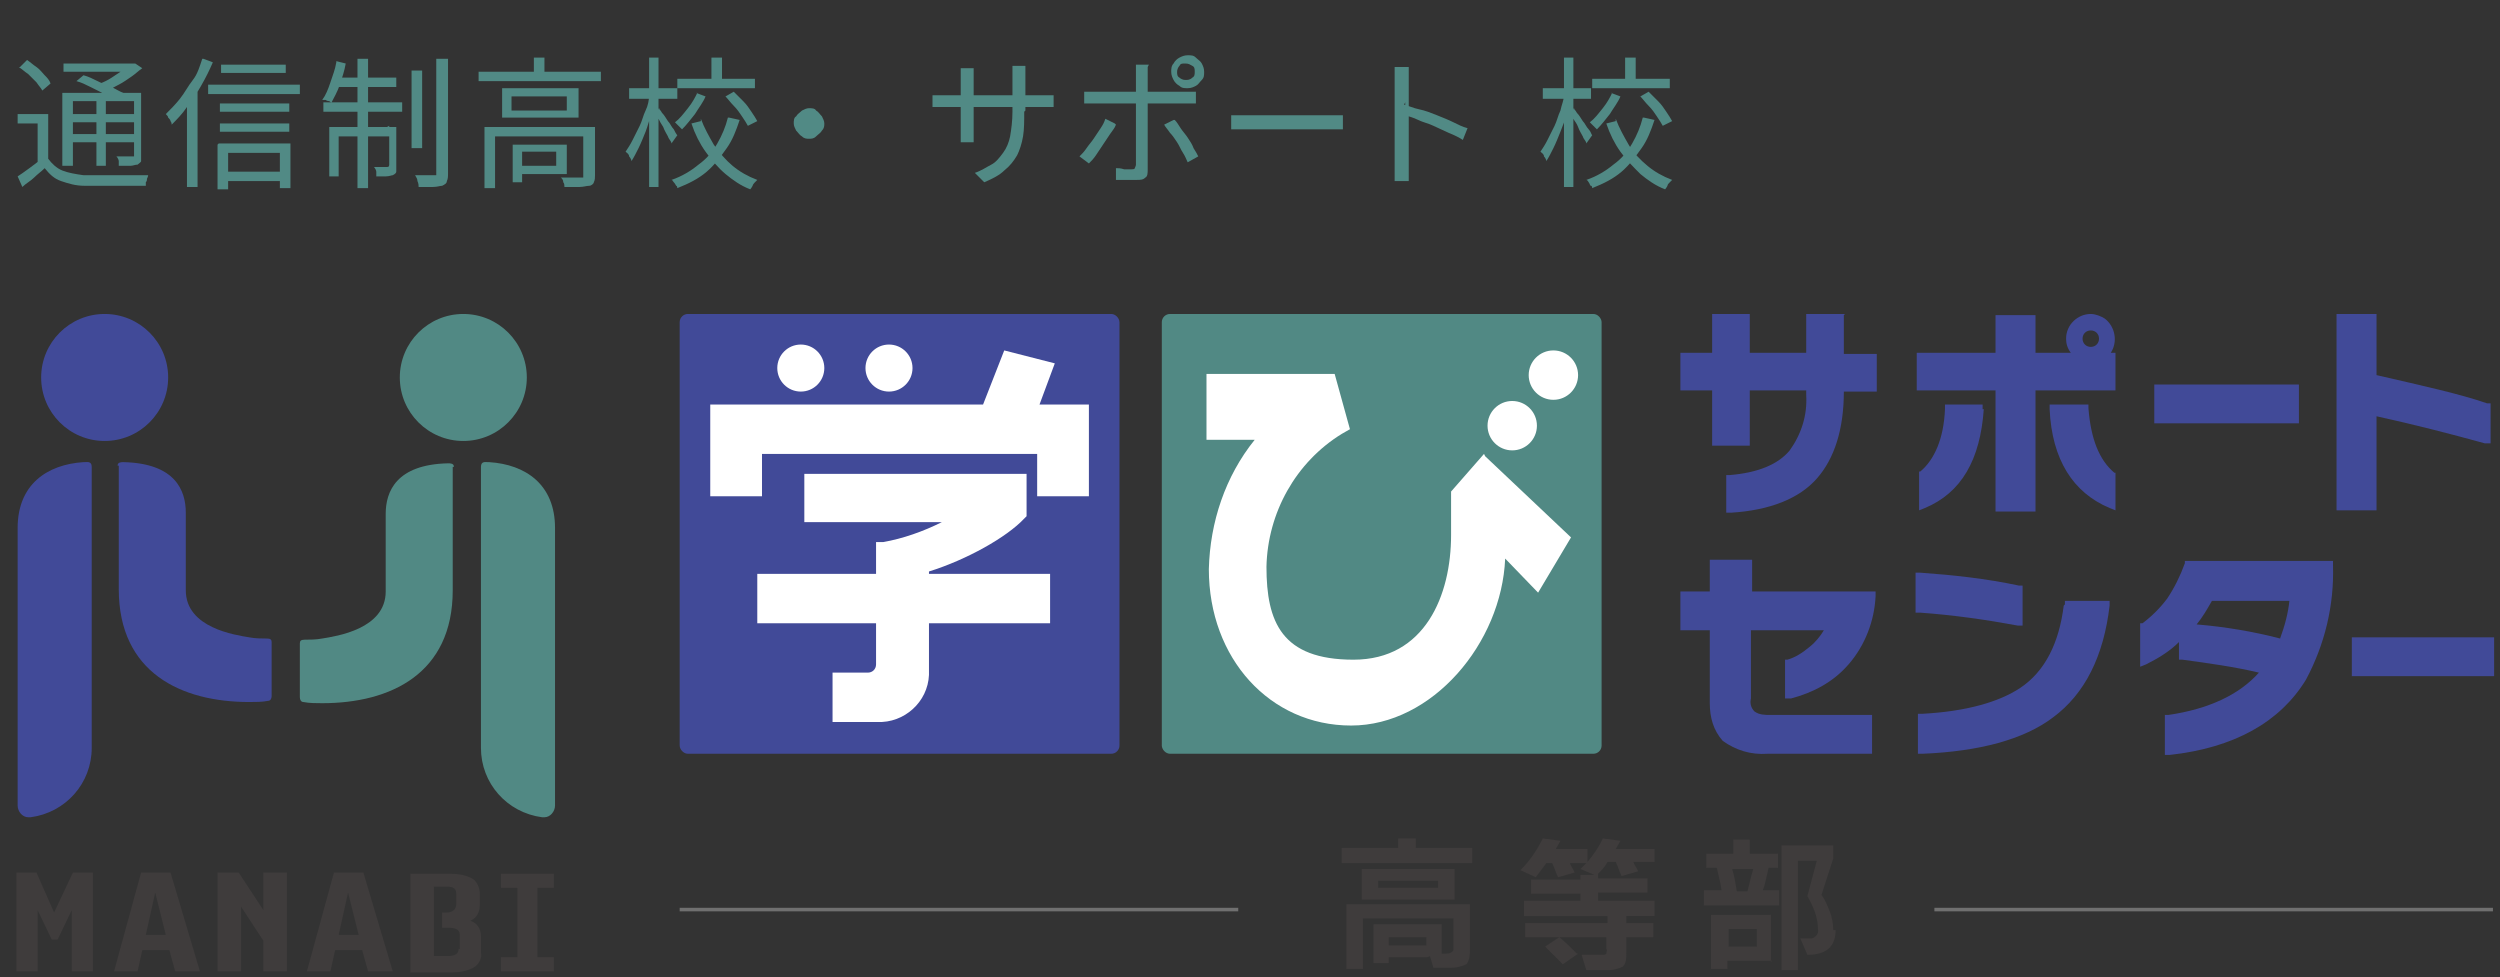 <?xml version="1.0" encoding="UTF-8"?>
<svg id="_レイヤー_1" data-name="レイヤー_1" xmlns="http://www.w3.org/2000/svg" version="1.1" viewBox="0 0 212.6 83.1">
  <rect x="0" y="0" width="212.6" height="83.1" fill="#333333" stroke="none"/>
  <!-- Generator: Adobe Illustrator 29.6.1, SVG Export Plug-In . SVG Version: 2.1.1 Build 9)  -->
  <defs>
    <style>
      .st0 {
        fill: #414a98;
      }

      .st1 {
        fill: #707070;
      }

      .st2 {
        fill: #518a85;
      }

      .st3 {
        isolation: isolate;
      }

      .st4 {
        fill: #3f3c3c;
      }

      .st5 {
        fill: #fff;
      }

      .st6 {
        fill: #518984;
      }
    </style>
  </defs>
  <g id="f_manasapo_logo">
    <g id="_グループ_141" data-name="グループ_141">
      <g id="_グループ_136" data-name="グループ_136">
        <path id="_パス_4819" data-name="パス_4819" class="st0" d="M156.9,26.7h-3.3v3.3h-4.8v-3.3h-3.2v3.3h-2.7v3.2h2.7v4.7h3.2v-4.7h4.8v.4c.1,1.7-.4,3.3-1.4,4.7-1,1.2-2.7,1.9-5.1,2.1h-.3v3.2h.4c3.3-.2,5.8-1.2,7.3-2.9,1.5-1.7,2.3-4.2,2.3-7.4h2.8v-3.2h-2.8v-3.3Z"/>
        <rect id="_長方形_72" data-name="長方形_72" class="st0" x="183.2" y="32.7" width="12.3" height="3.3"/>
        <rect id="_長方形_73" data-name="長方形_73" class="st0" x="200" y="54.2" width="12.1" height="3.3"/>
        <path id="_パス_4820" data-name="パス_4820" class="st0" d="M202.1,35.4c3.2.7,6.3,1.5,9.2,2.3h.5c0,.1,0-3.4,0-3.4h-.3c-2.3-.8-5.5-1.5-9.4-2.4v-5.2h-3.4v16.7h3.4v-8.1Z"/>
        <path id="_パス_4821" data-name="パス_4821" class="st0" d="M148.8,47.6h-3.4v2.7h-2.5v3.3h2.5v6.2c0,1.2.3,2.3,1.1,3.2,1.1.8,2.4,1.2,3.8,1.1h8.9v-3.3h-8.6c-.5,0-1,0-1.4-.3-.3-.3-.4-.7-.3-1.1v-5.8h6.2c-.3.5-.7,1-1.2,1.4h0c-.6.5-1.2.9-1.9,1.1h-.2v3.3h.5c1.9-.5,3.6-1.4,4.9-2.9,1.4-1.6,2.2-3.7,2.3-5.8v-.4s-10.5,0-10.5,0v-2.7Z"/>
        <path id="_パス_4822" data-name="パス_4822" class="st0" d="M171.5,53.2h.5c0,0,0-3.4,0-3.4h-.3c-2.8-.6-5.6-.9-8.4-1.1h-.4s0,3.4,0,3.4h.4c2.8.2,5.6.6,8.3,1.1Z"/>
        <path id="_パス_4823" data-name="パス_4823" class="st0" d="M175.5,51.5c-.4,3.2-1.6,5.6-3.7,7-1.8,1.2-4.6,2-8.3,2.2h-.4v3.4h.4c4.8-.2,8.6-1.2,11.1-3.1,2.7-2,4.3-5.2,4.8-9.5v-.4s-3.8,0-3.8,0v.3Z"/>
        <path id="_パス_4824" data-name="パス_4824" class="st0" d="M185.8,47.9c-.4,1.1-.9,2.1-1.5,3-.6.8-1.3,1.5-2.1,2.1h-.2v3.7l.5-.2c1-.5,2-1.1,2.8-1.9v1.5h.3c2.2.3,4.4.6,6.5,1.1-1.7,1.9-4.3,3.1-7.7,3.6h-.3v3.4h.4c5.5-.6,9.4-2.8,11.6-6.4,1.6-3,2.4-6.3,2.3-9.7v-.4h-12.6v.3ZM194.7,51c-.1,1.1-.4,2.2-.8,3.3-2.3-.6-4.7-1-7.1-1.2.5-.6.9-1.3,1.3-2h6.6Z"/>
        <path id="_パス_4825" data-name="パス_4825" class="st0" d="M168.6,34.8v-.4s-3.2,0-3.2,0v.4c-.1,2.5-.9,4.3-2.1,5.3h-.1v3.3l.5-.2c3.1-1.3,4.7-4.1,5-8.4Z"/>
        <path id="_パス_4826" data-name="パス_4826" class="st0" d="M177.6,34.8v-.4h-3.3v.4c.2,4.3,2,7.1,5.1,8.4l.5.2v-3.2h-.1c-1.3-1.1-2-2.9-2.2-5.5Z"/>
        <path id="_パス_4827" data-name="パス_4827" class="st0" d="M177.8,26.7c-1.1,0-2.1.9-2.1,2.1,0,.4.1.8.4,1.2h-3v-3.2h-3.4v3.2h-6.7v3.2h6.7v10.3h3.4v-10.3h6.8v-3.2h-.4c.6-.9.4-2.2-.5-2.9-.3-.2-.8-.4-1.2-.4h0ZM178.5,28.8c0,.4-.3.7-.7.7-.4,0-.7-.3-.7-.7s.3-.7.7-.7c.4,0,.7.3.7.7h0Z"/>
      </g>
      <rect id="_長方形_74" data-name="長方形_74" class="st6" x="98.8" y="26.7" width="37.4" height="37.4" rx=".7" ry=".7"/>
      <rect id="_長方形_75" data-name="長方形_75" class="st0" x="57.8" y="26.7" width="37.4" height="37.4" rx=".7" ry=".7"/>
      <g id="_グループ_137" data-name="グループ_137">
        <path id="_パス_4828" data-name="パス_4828" class="st5" d="M79,48.6c3.2-1,6.6-2.9,8.1-4.5l.2-.2v-3.6h-18.9v4.1h11.7c-1.6.8-3.3,1.4-5,1.7h-.6v2.7h-10.1v4.2h10.1v3.5c0,.4-.3.7-.7.7h-3v4.2h3.8c2.3.1,4.3-1.7,4.4-4,0,0,0-.2,0-.3v-4.1h10.3v-4.2h-10.3v-.2Z"/>
        <path id="_パス_4829" data-name="パス_4829" class="st5" d="M88.4,34.4l1.3-3.5-4.3-1.1-1.8,4.6h-23.2v7.8h4.4v-3.6h23.4v3.6h4.4v-7.8h-4.2Z"/>
      </g>
      <path id="_パス_4830" data-name="パス_4830" class="st5" d="M126.2,38.6l-2.8,3.2v3.7c0,5.1-2.2,10.6-8.3,10.6s-7.4-3.2-7.4-7.9c.1-4.6,2.5-8.9,6.4-11.3l.7-.4-1.3-4.7h-10.9v5.6h4.1c-2.5,3.1-3.8,7-3.9,11,0,7.6,5.2,13.3,12.1,13.3s12.8-7,13.1-14.2l2.8,2.9,2.8-4.7-7.3-6.9Z"/>
      <circle id="_楕円形_14" data-name="楕円形_14" class="st5" cx="75.6" cy="31.3" r="2"/>
      <circle id="_楕円形_15" data-name="楕円形_15" class="st5" cx="68.1" cy="31.3" r="2"/>
      <circle id="_楕円形_16" data-name="楕円形_16" class="st5" cx="128.6" cy="36.2" r="2.1"/>
      <circle id="_楕円形_17" data-name="楕円形_17" class="st5" cx="132.1" cy="31.9" r="2.1"/>
      <g id="_グループ_139" data-name="グループ_139">
        <path id="_パス_4831" data-name="パス_4831" class="st0" d="M7.1,39.3c-3.1.2-5.6,1.9-5.6,5.6v23.6c0,.5.4,1,.9,1,0,0,.1,0,.2,0,3-.4,5.2-2.9,5.2-5.9v-23.9c0-.5-.4-.4-.6-.4Z"/>
        <path id="_パス_4832" data-name="パス_4832" class="st0" d="M10.1,39.6v10.5c0,7.1,5.3,9.6,11.1,9.6.5,0,1.1,0,1.6-.1.2,0,.3-.2.3-.4v-4.6c0-.2-.1-.3-.4-.3-.4,0-1,0-1.5-.1-1.2-.2-5.4-.8-5.4-4v-6.6c0-1.9-.9-4.2-5.3-4.3-.2,0-.5,0-.5.3Z"/>
        <circle id="_楕円形_18" data-name="楕円形_18" class="st0" cx="8.9" cy="32.1" r="5.4"/>
        <path id="_パス_4833" data-name="パス_4833" class="st6" d="M41.6,39.3c3.1.2,5.6,1.9,5.6,5.6v23.6c0,.5-.4,1-.9,1,0,0-.1,0-.2,0-3-.4-5.2-2.9-5.2-5.9v-23.9c0-.5.4-.4.6-.4Z"/>
        <path id="_パス_4834" data-name="パス_4834" class="st6" d="M38.5,39.7v10.5c0,7.1-5.3,9.6-11.1,9.6-.5,0-1.1,0-1.6-.1-.2,0-.3-.2-.3-.4v-4.6c0-.2.1-.3.4-.3.4,0,1,0,1.5-.1,1.2-.2,5.4-.8,5.4-4v-6.6c0-1.9.9-4.2,5.3-4.3.2,0,.5,0,.5.3Z"/>
        <circle id="_楕円形_19" data-name="楕円形_19" class="st6" cx="39.4" cy="32.1" r="5.4"/>
        <g id="_グループ_138" data-name="グループ_138">
          <path id="_パス_4835" data-name="パス_4835" class="st4" d="M7.9,82.6h-1.8v-5.2l-1.2,2.5h-.5l-1.2-2.5v5.2h-1.8v-8.4h1.7l1.5,3.4,1.6-3.4h1.7v8.4Z"/>
          <path id="_パス_4836" data-name="パス_4836" class="st4" d="M14.4,80.8h-2.3l-.4,1.8h-2l2.3-8.4h2.5l2.5,8.4h-2.1l-.5-1.8ZM12.4,79.5h1.7l-.9-3.6-.8,3.6Z"/>
          <path id="_パス_4837" data-name="パス_4837" class="st4" d="M24.4,82.6h-2v-2.6l-1.9-2.9v5.5h-2v-8.4h1.8l2.1,3.2v-3.2h2v8.4Z"/>
          <path id="_パス_4838" data-name="パス_4838" class="st4" d="M30.8,80.8h-2.3l-.4,1.8h-2l2.3-8.4h2.5l2.5,8.4h-2.1l-.5-1.8ZM28.8,79.5h1.7l-.9-3.6-.8,3.6Z"/>
          <path id="_パス_4839" data-name="パス_4839" class="st4" d="M47.2,82.6h-4.6v-1.2h1.4v-5.9h-1.4v-1.2h4.5v1.2h-1.4v5.9h1.4v1.2Z"/>
          <path id="_パス_4840" data-name="パス_4840" class="st4" d="M40,78.3c.5-.2.8-.7.8-1.3v-1c0-.5-.2-.9-.5-1.2-.6-.4-1.4-.5-2.1-.5h-3.3v8.4h3.4c.7,0,1.5-.1,2.1-.5.4-.3.6-.8.5-1.2v-1.4c0-.6-.3-1.1-.9-1.3ZM39,80.7c0,.4-.3.6-.9.6h-1.2v-5.9h1.1c.6,0,.8.2.8.6v.9c0,.4-.3.7-.8.7h-.4v1.3h.6c.6,0,.9.2.9.6v1.2Z"/>
        </g>
      </g>
      <g id="_グループ_140" data-name="グループ_140">
        <path id="_パス_4841" data-name="パス_4841" class="st4" d="M125.3,73.4h-11.2v-1.3h4.8v-.8h1.5v.8h4.8v1.3ZM121.4,81.4h-3.3v.5h-1.3v-3.3h5.8v2.5h.3c.4,0,.6-.1.7-.3,0-.1,0-.2,0-.3v-2.4h-7.7v4.3h-1.4v-5.5h10.5v3.8c0,.5,0,.9-.3,1.3-.4.2-.9.3-1.3.3h-1.5l-.3-1ZM123.7,76.5h-7.9v-2.6h7.9v2.6ZM122.3,75.5v-.6h-5.1v.6h5.1ZM121.3,80.4v-.7h-3.2v.7h3.2Z"/>
        <path id="_パス_4842" data-name="パス_4842" class="st4" d="M134.2,81.1l-1.3.9c-.5-.5-1-1-1.5-1.5l1.2-.8h-2.9v-1.2h7v-.6h-7.1v-1.3h4.8v-.6h-4.2v-1.2h4.2v-.4h1.2l-1.2-.5c.2-.2.4-.4.5-.5h-1.4c.1.3.3.5.4.8l-1.4.4c-.2-.4-.3-.8-.5-1.2h-.5c-.3.4-.6.8-.9,1.2l-1.3-.6c.8-.8,1.4-1.7,1.9-2.7l1.5.2c-.1.2-.3.5-.4.7h2.7v1.1c.5-.6,1-1.3,1.3-2l1.5.2c-.1.2-.3.5-.4.7h3.3v1.1h-1.8c.1.3.3.5.4.8l-1.4.4c-.2-.4-.3-.8-.5-1.2h-.7c-.2.4-.5.7-.8,1h0v.4h4.2v1.2h-4.2v.7h4.8v1.3h-2.4v.6h2.3v1.2h-2.3v1.4c0,.4,0,.8-.3,1.1-.4.2-.8.3-1.2.3h-1.9l-.4-1.3h1.7c.2,0,.3,0,.4-.1,0-.1.1-.3,0-.4v-1h-4c.5.4,1,.9,1.5,1.4Z"/>
        <path id="_パス_4843" data-name="パス_4843" class="st4" d="M151.3,77h-6.4v-1.3h1.5c-.1-.7-.3-1.4-.4-1.9h-.9v-1.2h2.3v-1.2h1.4v1.2h2.4v1.2h-.8c-.2.8-.3,1.5-.5,1.9h1.4v1.3ZM150.7,81.7h-3.8v.7h-1.4v-4.6h5.1v4ZM149.4,80.5v-1.5h-2.4v1.5h2.4ZM147.7,75.8h.9c.2-.7.3-1.3.5-1.9h-1.8c.2.6.3,1.3.4,1.9h0ZM156.1,79.1c0,1.4-.8,2.1-2.4,2.1l-.6-1.4c.3,0,.7,0,1,0,.3-.1.6-.4.5-.8,0-1-.4-1.9-.9-2.8l.8-3h-1.6v9.3h-1.4v-10.6h4.4v1.1l-1,3.1c.3.4.5.9.7,1.4.2.5.3,1.1.3,1.6h0Z"/>
      </g>
      <rect id="_長方形_76" data-name="長方形_76" class="st1" x="57.8" y="77.2" width="47.5" height=".3"/>
      <rect id="_長方形_77" data-name="長方形_77" class="st1" x="164.5" y="77.2" width="47.5" height=".3"/>
    </g>
    <g id="_通信制高校_サポート校" data-name="通信制高校_サポート校" class="st3">
      <g class="st3">
        <path class="st2" d="M4.1,13.5c.3.4.7.8,1.2,1,.5.2,1.1.3,1.8.4.3,0,.7,0,1.2,0,.5,0,1,0,1.5,0s1,0,1.5,0c.5,0,.9,0,1.3,0,0,0,0,.1-.1.3,0,.1,0,.2-.1.3,0,.1,0,.2,0,.3-.3,0-.7,0-1.2,0-.5,0-.9,0-1.4,0s-1,0-1.4,0c-.5,0-.9,0-1.2,0-.8,0-1.4-.2-2-.4-.6-.2-1-.6-1.4-1.1-.3.3-.6.5-.9.8-.3.3-.7.5-1,.8l-.4-.9c.3-.2.6-.4,1-.7s.7-.5,1-.8h.8ZM4.1,9.7v4.2h-.9v-3.4h-1.7v-.8h2.6ZM1.7,5.7l.6-.6c.3.2.5.4.8.6.3.2.5.5.7.7.2.2.4.4.5.7l-.7.6c-.1-.2-.3-.4-.5-.7-.2-.2-.5-.5-.7-.7-.3-.2-.5-.4-.8-.6ZM5.4,7.9h6.2v.7h-5.4v5.5h-.9v-6.2ZM5.4,5.4h6v.7h-6v-.7ZM5.8,9.7h5.7v.7h-5.7v-.7ZM5.8,11.4h5.7v.7h-5.7v-.7ZM6.5,6.9l.6-.5c.4.1.8.3,1.2.5.4.2.8.4,1.2.5.4.2.7.4,1,.5l-.6.6c-.2-.2-.6-.3-1-.5s-.8-.4-1.2-.6c-.4-.2-.8-.4-1.2-.5ZM8.2,8.2h.8v5.9h-.8v-5.9ZM11.1,5.4h.4s.6.4.6.4c-.3.2-.6.5-.9.7-.3.2-.7.5-1.1.7s-.7.4-1.1.5c0,0-.1-.2-.2-.3,0-.1-.2-.2-.3-.3.3-.1.7-.3,1-.5.3-.2.6-.4.9-.6s.5-.4.7-.6v-.2ZM11.1,7.9h.9v5.3c0,.2,0,.4,0,.5,0,.1-.2.2-.3.3-.2,0-.4.1-.6.1-.3,0-.6,0-1,0,0-.1,0-.2,0-.4,0-.1-.1-.3-.2-.4.3,0,.5,0,.8,0h.5c0,0,.1,0,.2,0,0,0,0,0,0-.1v-5.3Z"/>
        <path class="st2" d="M17.3,5l.8.3c-.3.7-.6,1.3-1,2-.4.7-.8,1.3-1.2,1.8-.4.6-.9,1.1-1.3,1.5,0,0,0-.2-.1-.3,0-.1-.1-.2-.2-.3,0-.1-.1-.2-.2-.3.4-.4.8-.8,1.2-1.3s.7-1.1,1.1-1.6.6-1.2.8-1.8ZM16,8.1l.8-.9h0v8.7h-.9v-7.9ZM17.7,7.2h7.8v.8h-7.8v-.8ZM18.6,12.2h6.1v3.8h-.9v-3h-4.4v3.1h-.9v-3.8ZM18.7,8.8h5.9v.7h-5.9v-.7ZM18.7,10.5h5.9v.7h-5.9v-.7ZM18.8,5.5h5.5v.7h-5.5v-.7ZM19,14.6h5.2v.8h-5.2v-.8Z"/>
        <path class="st2" d="M28.6,5.2l.8.2c-.1.6-.3,1.2-.5,1.8-.2.6-.5,1.1-.7,1.5,0,0-.1,0-.2-.1,0,0-.2,0-.3-.1-.1,0-.2,0-.3,0,.3-.4.5-.9.7-1.5s.4-1.1.5-1.7ZM27.5,8.7h6.7v.8h-6.7v-.8ZM28,10.8h5.2v.8h-4.4v3.4h-.8v-4.2ZM28.6,6.6h5.1v.8h-5.3l.2-.8ZM30.4,5h.9v11h-.9V5ZM32.9,10.8h.8v3.3c0,.2,0,.4,0,.5,0,.1-.1.2-.3.3-.1,0-.3.1-.6.1-.2,0-.5,0-.8,0,0-.1,0-.3,0-.4,0-.1-.1-.3-.2-.4.3,0,.5,0,.7,0h.4c.1,0,.2,0,.2-.2v-3.3ZM35,6h.9v6.6h-.9v-6.6ZM37.2,5h.9v9.7c0,.3,0,.5-.1.7,0,.2-.2.3-.4.4-.2,0-.4.1-.8.1-.3,0-.7,0-1.2,0,0-.1,0-.3-.1-.5,0-.2-.1-.3-.2-.5.4,0,.7,0,1,0,.3,0,.5,0,.6,0,0,0,.2,0,.2,0,0,0,0-.1,0-.2V5Z"/>
        <path class="st2" d="M40.7,6.1h10.4v.8h-10.4v-.8ZM41.2,10.8h8.9v.8h-8v4.4h-.9v-5.2ZM42.7,7.5h6.5v2.5h-6.5v-2.5ZM43.5,8.2v1.2h4.7v-1.2h-4.7ZM43.6,12.3h.8v3.2h-.8v-3.2ZM44,12.3h4.2v2.5h-4.2v-.7h3.3v-1.2h-3.3v-.7ZM45.4,4.9h.9v1.5h-.9v-1.5ZM49.7,10.8h.9v4.1c0,.2,0,.4-.1.6,0,.1-.2.3-.4.3s-.5.1-.8.1-.8,0-1.3,0c0-.1,0-.3-.1-.4,0-.2-.1-.3-.2-.4.4,0,.7,0,1.1,0,.3,0,.5,0,.6,0,.1,0,.2,0,.2,0s0,0,0-.2v-4.1Z"/>
        <path class="st2" d="M55.2,8l.6.2c0,.5-.2,1-.4,1.5s-.3,1-.5,1.5c-.2.5-.4,1-.6,1.4-.2.4-.4.8-.6,1.1,0-.1-.1-.3-.2-.4,0-.2-.2-.3-.3-.4.2-.3.4-.6.6-1,.2-.4.4-.8.6-1.2s.3-.9.5-1.3.3-.9.3-1.3ZM53.5,7.5h4.1v.9h-4.1v-.9ZM55.2,4.9h.8v11h-.8V4.9ZM56,9.2c0,0,.2.2.3.4.2.2.3.4.5.7.2.2.3.5.5.7.1.2.2.4.3.5l-.5.7c0-.2-.2-.3-.3-.6-.1-.2-.3-.5-.4-.8-.2-.3-.3-.5-.4-.7-.1-.2-.3-.4-.3-.5l.4-.4ZM62,10l.9.2c-.3.9-.6,1.7-1.1,2.4-.5.7-1,1.4-1.7,2-.7.6-1.5,1-2.5,1.4,0,0,0-.2-.1-.2,0,0-.1-.2-.2-.3s-.1-.2-.2-.2c.9-.3,1.7-.8,2.3-1.3.7-.5,1.2-1.1,1.6-1.8.4-.7.7-1.4.9-2.2ZM59.2,7.9l.8.3c-.2.5-.6,1-.9,1.5-.4.5-.7.9-1.1,1.3,0,0-.2-.2-.3-.3-.1-.1-.2-.2-.3-.3.4-.3.7-.7,1.1-1.2s.6-.9.8-1.3ZM57.6,6.7h6.6v.8h-6.6v-.8ZM59.6,10.1c.3.8.7,1.5,1.1,2.2.5.7,1,1.3,1.6,1.8s1.3.9,2.1,1.2c0,0-.1.1-.2.2,0,0-.2.2-.2.3,0,0-.1.2-.2.3-.8-.3-1.5-.8-2.1-1.3s-1.2-1.2-1.7-1.9c-.5-.7-.9-1.5-1.2-2.4l.8-.2ZM60.5,4.9h.9v2.2h-.9v-2.2ZM61.7,8.2l.7-.4c.3.3.5.5.8.8.3.3.5.6.7.9.2.3.4.6.5.8l-.8.4c-.1-.2-.3-.5-.5-.8s-.4-.6-.7-.9c-.3-.3-.5-.6-.8-.9Z"/>
        <path class="st2" d="M68.8,9.2c.2,0,.5,0,.6.2.2.1.3.3.5.5.1.2.2.4.2.6s0,.4-.2.6c-.1.2-.3.3-.5.5s-.4.2-.6.2-.4,0-.6-.2c-.2-.1-.3-.3-.5-.5-.1-.2-.2-.4-.2-.6s0-.5.2-.6c.1-.2.3-.3.5-.5.2-.1.4-.2.6-.2Z"/>
      </g>
      <g class="st3">
        <path class="st2" d="M79.3,8.1s.1,0,.2,0c.1,0,.3,0,.5,0,.2,0,.3,0,.5,0h8c.3,0,.5,0,.7,0,.2,0,.3,0,.4,0v1c0,0-.2,0-.4,0-.2,0-.4,0-.7,0h-8c-.2,0-.3,0-.5,0s-.3,0-.4,0c-.1,0-.2,0-.3,0v-1ZM82.8,5.7c0,0,0,.2,0,.3,0,.2,0,.3,0,.6v4.4c0,.1,0,.3,0,.5s0,.3,0,.4,0,.2,0,.2h-1.1s0-.1,0-.2,0-.2,0-.4c0-.2,0-.3,0-.5v-4.4c0-.1,0-.3,0-.4,0-.2,0-.3,0-.4h1.1ZM87.1,9.5c0,.8,0,1.5-.1,2.1-.1.6-.3,1.2-.5,1.6-.3.5-.6.9-1.1,1.3-.4.4-1,.7-1.7,1l-.8-.8c.6-.2,1-.5,1.4-.7s.7-.6,1-1c.3-.4.5-.9.6-1.4.1-.6.2-1.3.2-2.1v-2.9c0-.2,0-.5,0-.6,0-.2,0-.3,0-.4h1.1c0,0,0,.2,0,.4,0,.2,0,.4,0,.6v2.8Z"/>
        <path class="st2" d="M94.9,10.6c-.1.3-.3.5-.5.8-.2.3-.4.6-.6.9-.2.3-.4.6-.6.9s-.4.5-.6.7l-.8-.6c.2-.2.4-.4.6-.7s.4-.5.6-.8.4-.6.6-.9.3-.5.4-.8l.8.4ZM92.2,7.8c.2,0,.3,0,.5,0,.2,0,.3,0,.5,0h7.5c.1,0,.3,0,.5,0,.2,0,.3,0,.5,0v1c-.2,0-.3,0-.5,0s-.3,0-.5,0h-7.5c-.2,0-.3,0-.5,0-.2,0-.3,0-.5,0v-1ZM97.6,5.7c0,0,0,.1,0,.2,0,.1,0,.2,0,.3,0,.1,0,.2,0,.3v7.9c0,.3,0,.6-.2.7-.2.2-.4.2-.8.2s-.4,0-.6,0c-.2,0-.4,0-.6,0-.2,0-.4,0-.5,0v-1c.2,0,.4,0,.7.1.2,0,.5,0,.6,0s.3,0,.3-.1c0,0,.1-.2.1-.3v-7.6c0-.1,0-.3,0-.5,0-.2,0-.3,0-.4h1.1ZM99.9,10.2c.2.2.3.4.5.7.2.3.4.5.6.8.2.3.4.6.5.9.2.3.3.5.4.7l-.9.5c-.1-.2-.2-.5-.4-.8s-.3-.6-.5-.9c-.2-.3-.4-.6-.6-.8-.2-.3-.4-.5-.5-.7l.8-.4ZM99.6,6.1c0-.2,0-.5.2-.7.1-.2.3-.4.5-.5s.4-.2.7-.2.5,0,.7.2.4.3.5.5c.1.2.2.4.2.7s0,.5-.2.7-.3.4-.5.5c-.2.1-.4.2-.7.2s-.5,0-.7-.2c-.2-.1-.4-.3-.5-.5s-.2-.4-.2-.7ZM100.1,6.1c0,.2,0,.4.2.5.1.1.3.2.5.2s.4,0,.6-.2c.2-.1.2-.3.2-.5s0-.4-.2-.5c-.2-.1-.3-.2-.6-.2s-.4,0-.5.2c-.1.1-.2.3-.2.5Z"/>
        <path class="st2" d="M104.7,9.8c.1,0,.3,0,.4,0,.2,0,.4,0,.6,0s.4,0,.6,0h6.6c.3,0,.6,0,.8,0,.2,0,.4,0,.5,0v1.2c-.1,0-.3,0-.5,0-.2,0-.5,0-.8,0h-6.6c-.3,0-.6,0-.9,0-.3,0-.5,0-.7,0v-1.2Z"/>
        <path class="st2" d="M118.6,13.9v-7c0-.2,0-.4,0-.6,0-.2,0-.5,0-.6h1.2c0,.2,0,.4,0,.6,0,.2,0,.4,0,.6v2.5c0,.5,0,1,0,1.5,0,.5,0,.9,0,1.4v1.7c0,.1,0,.3,0,.4s0,.3,0,.5c0,.2,0,.3,0,.5h-1.2c0-.2,0-.4,0-.7,0-.3,0-.5,0-.7ZM119.4,8.9c.4.1.8.3,1.3.4s1,.3,1.5.5c.5.2,1,.4,1.4.6.4.2.8.4,1.2.5l-.4,1c-.3-.2-.7-.4-1.2-.6-.4-.2-.9-.4-1.3-.6s-.9-.3-1.3-.5-.8-.3-1.1-.4v-1.1Z"/>
      </g>
      <g class="st3">
        <path class="st2" d="M133,8l.6.2c0,.5-.2,1-.4,1.5-.1.5-.3,1-.5,1.5s-.4,1-.6,1.4c-.2.4-.4.8-.6,1.1,0-.1-.1-.3-.2-.4,0-.2-.2-.3-.3-.4.2-.3.4-.6.6-1s.4-.8.6-1.2.3-.9.5-1.3c.1-.5.3-.9.3-1.3ZM131.2,7.5h4.1v.9h-4.1v-.9ZM133,4.9h.8v11h-.8V4.9ZM133.8,9.2c0,0,.2.2.3.4.2.2.3.4.5.7.2.2.3.5.5.7s.2.4.3.5l-.5.7c0-.2-.2-.3-.3-.6-.1-.2-.3-.5-.4-.8s-.3-.5-.4-.7c-.1-.2-.3-.4-.3-.5l.4-.4ZM139.8,10l.9.2c-.3.9-.6,1.7-1.1,2.4-.5.7-1,1.4-1.7,2-.7.6-1.5,1-2.5,1.4,0,0,0-.2-.1-.2s-.1-.2-.2-.3c0,0-.1-.2-.2-.2.9-.3,1.7-.8,2.3-1.3.7-.5,1.2-1.1,1.6-1.8.4-.7.7-1.4.9-2.2ZM137,7.9l.8.3c-.2.5-.6,1-.9,1.5-.4.5-.7.9-1.1,1.3,0,0-.2-.2-.3-.3-.1-.1-.2-.2-.3-.3.4-.3.7-.7,1.1-1.2s.6-.9.8-1.3ZM135.4,6.7h6.6v.8h-6.6v-.8ZM137.4,10.1c.3.8.7,1.5,1.1,2.2s1,1.3,1.6,1.8,1.3.9,2.1,1.2c0,0-.1.1-.2.2s-.2.2-.2.3c0,0-.1.2-.2.3-.8-.3-1.5-.8-2.1-1.3-.6-.6-1.2-1.2-1.7-1.9-.5-.7-.9-1.5-1.2-2.4l.8-.2ZM138.2,4.9h.9v2.2h-.9v-2.2ZM139.5,8.2l.7-.4c.3.3.5.5.8.8.3.3.5.6.7.9.2.3.4.6.5.8l-.8.4c-.1-.2-.3-.5-.5-.8s-.4-.6-.7-.9c-.3-.3-.5-.6-.8-.9Z"/>
      </g>
    </g>
  </g>
</svg>